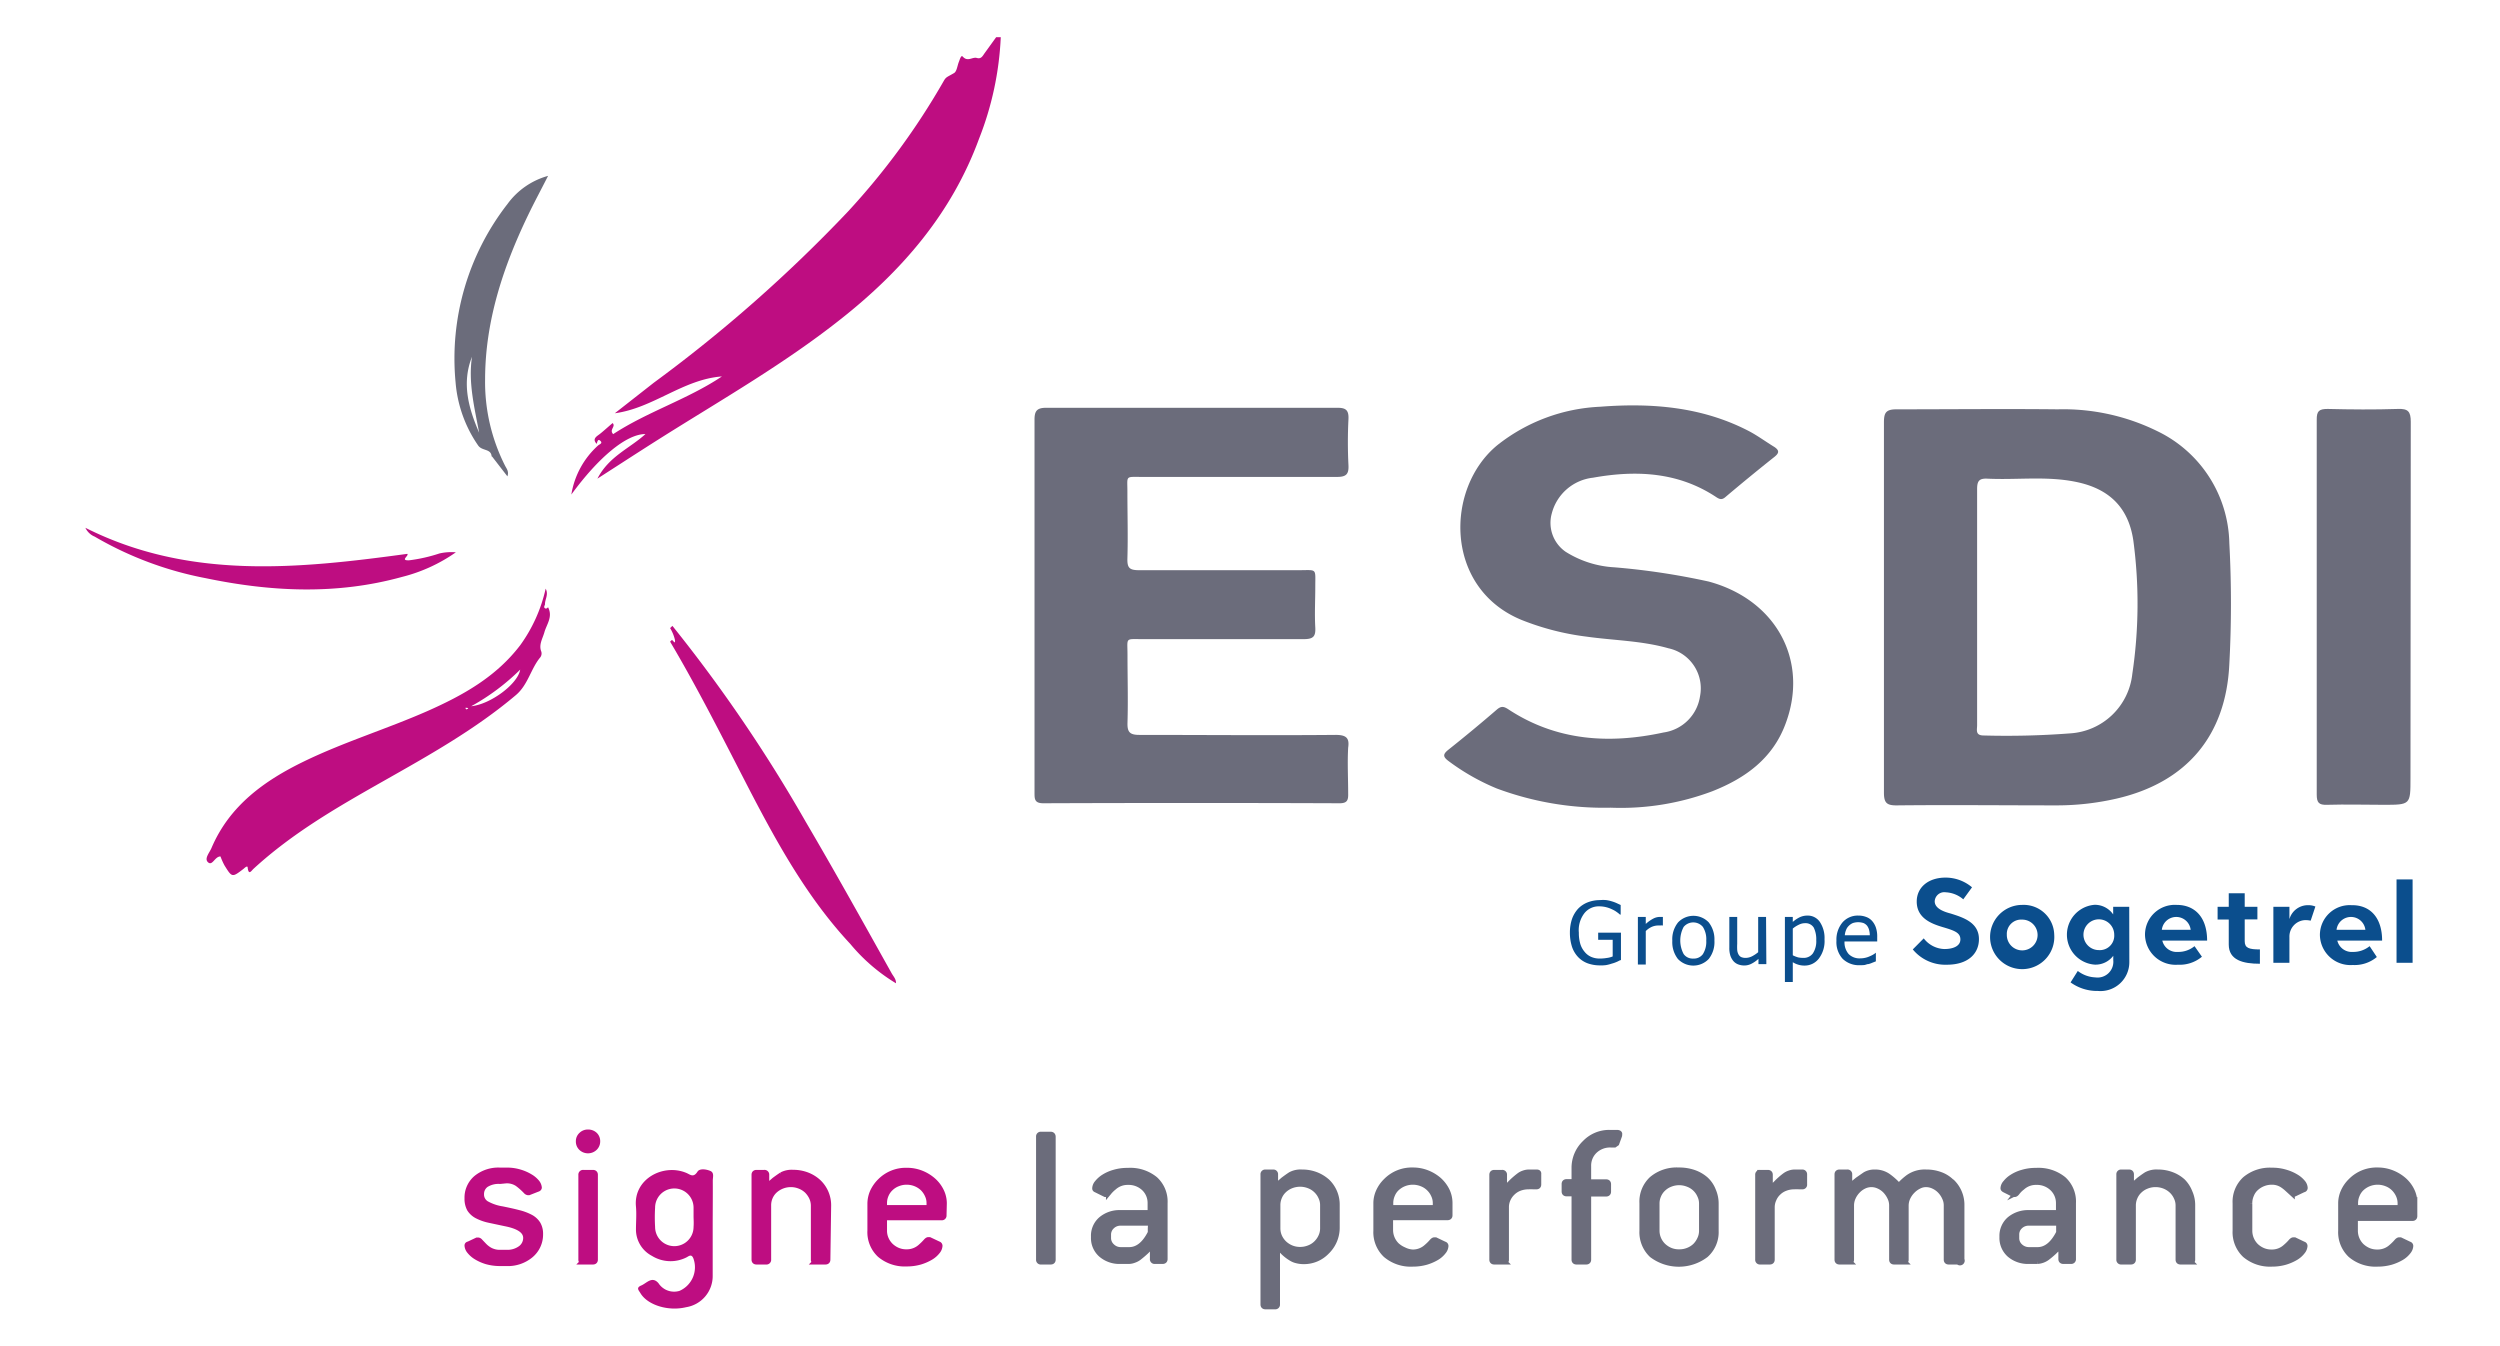 <svg xmlns="http://www.w3.org/2000/svg" viewBox="0 0 260 140"><defs><style>.cls-1,.cls-4{fill:#be0d81;}.cls-2,.cls-5{fill:#6b6c7b;}.cls-3{fill:#0b4e8d;}.cls-4{stroke:#be0d81;}.cls-4,.cls-5{stroke-linecap:square;stroke-miterlimit:10;stroke-width:0.6px;}.cls-5{stroke:#6b6c7b;}</style></defs><g id="Calque_3" data-name="Calque 3"><path class="cls-1" d="M104.08,3.87a32.72,32.72,0,0,1-2.26,10.56c-2.84,7.75-8,13.73-14.41,18.78C81.56,37.84,75.09,41.54,68.8,45.5c-2.14,1.35-4.26,2.73-6.67,4.28,1.2-2.33,3.36-3.14,5-4.64-2,0-4.9,2.45-7.71,6.29a8.73,8.73,0,0,1,2.78-5.1c.15-.13.51-.22.24-.48s-.32.11-.38.31c-.51-.51,0-.78.29-1s.89-.76,1.36-1.16c.37.36-.39.68.06,1.15,3.57-2.34,7.73-3.61,11.31-6-4.05.3-7.13,3.29-11.14,3.83L68,39.8A150.52,150.52,0,0,0,88.19,22,74.4,74.4,0,0,0,98.11,8.49c.28-.5.32-.43,1.11-.89.29-.17.34-.76.5-1.16.1-.24.23-.76.41-.55.52.58,1,0,1.47.14s.62-.26.83-.54l1.17-1.62Z"/><path class="cls-2" d="M224.38,44.85A22.12,22.12,0,0,0,214,42.57c-5.59-.06-11.18,0-16.77,0-1.12,0-1.3.38-1.3,1.38,0,6.39,0,12.79,0,19.18s0,12.88,0,19.31c0,1.08.31,1.33,1.35,1.32,5.55-.06,11.1,0,16.65,0a27.8,27.8,0,0,0,6.17-.7c7.32-1.68,11.41-6.57,11.75-14a117.31,117.31,0,0,0,0-12.58A13.21,13.21,0,0,0,224.38,44.85Zm-2.62,25.24a6.93,6.93,0,0,1-6.46,6.18,86.58,86.58,0,0,1-9,.22c-.89,0-.68-.59-.68-1.06,0-4.12,0-8.23,0-12.35s0-8.15,0-12.22c0-.83.21-1.12,1.06-1.08,3.06.15,6.15-.29,9.19.33,3.48.7,5.5,2.66,6,6.13A49.43,49.43,0,0,1,221.76,70.09Z"/><path class="cls-2" d="M138.86,76.43c-6.79.06-13.58,0-20.37,0-1,0-1.26-.3-1.23-1.27.07-2.36,0-4.72,0-7.07,0-1.82-.28-1.62,1.56-1.62,5.59,0,11.18,0,16.77,0,1,0,1.25-.28,1.2-1.22-.08-1.4,0-2.8,0-4.2,0-2,.22-1.75-1.7-1.75-5.55,0-11.1,0-16.65,0-1,0-1.21-.27-1.19-1.2.07-2.32,0-4.64,0-7,0-1.68-.25-1.5,1.55-1.5,6.75,0,13.5,0,20.25,0,.95,0,1.24-.28,1.19-1.22a47.83,47.83,0,0,1,0-4.79c.05-1-.33-1.19-1.23-1.18q-15.1,0-30.2,0c-1,0-1.23.35-1.22,1.3,0,6.39,0,12.79,0,19.18s0,13,0,19.55c0,.66,0,1.1.92,1.1q15.41-.06,30.8,0c.78,0,.92-.3.9-1,0-1.59-.09-3.2,0-4.79C140.36,76.74,140,76.42,138.86,76.43Z"/><path class="cls-2" d="M177.7,60.48A73.68,73.68,0,0,0,167.89,59a10.58,10.58,0,0,1-5.07-1.62,3.65,3.65,0,0,1-1.43-4,5,5,0,0,1,4.29-3.7c4.47-.8,8.84-.6,12.78,2,.38.26.63.33,1,0q2.52-2.13,5.1-4.18c.47-.38.5-.65,0-1-.92-.56-1.79-1.21-2.74-1.7-4.85-2.5-10.07-2.91-15.39-2.5a18.54,18.54,0,0,0-10.71,4c-5.43,4.46-5.54,14.83,2.49,18.16A27.2,27.2,0,0,0,165,66.21c2.84.4,5.73.42,8.51,1.21a4.26,4.26,0,0,1,3.29,5A4.46,4.46,0,0,1,173,76.18c-5.64,1.22-11.11.88-16.1-2.39-.47-.31-.75-.4-1.22,0q-2.49,2.15-5.07,4.2c-.57.46-.53.72,0,1.13A23,23,0,0,0,155.66,82,31.93,31.93,0,0,0,167.51,84a27,27,0,0,0,10.57-1.71c3.42-1.35,6.27-3.39,7.61-7C188.17,68.72,184.72,62.37,177.7,60.48Z"/><path class="cls-2" d="M250.72,43.86c0-1.07-.29-1.37-1.34-1.33-2.44.08-4.88.06-7.31,0-.89,0-1.14.22-1.13,1.13,0,6.48,0,13,0,19.43s0,13,0,19.54c0,.84.22,1.1,1.07,1.07,2-.06,3.91,0,5.87,0,2.81,0,2.81,0,2.81-2.77Q250.69,62.39,250.72,43.86Z"/><path class="cls-1" d="M57,63.16c.52,1-.16,1.77-.39,2.62-.2.68-.6,1.29-.31,2a.68.68,0,0,1-.1.57c-1,1.19-1.28,2.88-2.56,3.95-4.25,3.59-9.08,6.28-13.88,9s-9.38,5.37-13.4,9.06c-.23.22-.5.7-.6-.12,0-.27-.3,0-.42.11-1.2.92-1.2.93-2-.36a7.41,7.41,0,0,1-.41-.92c-.59,0-.83,1-1.28.62s.14-1,.35-1.51c1.88-4.41,5.51-7,9.63-9s8.57-3.36,12.78-5.21c3.71-1.64,7.19-3.57,9.71-6.89a16,16,0,0,0,2.63-5.86c.33.64-.1,1.13-.07,1.65-.06.14-.15.3,0,.39S56.9,63.23,57,63.16ZM49,73.45c2-.2,4.85-2.3,5.1-3.81A22.92,22.92,0,0,1,49,73.45Zm-.51.33.21-.08s-.06-.08-.09-.08a.85.85,0,0,0-.22,0Z"/><path class="cls-1" d="M69.86,66.57c.12-.06.38.56.34,0a4.28,4.28,0,0,0-.51-1.25l.24-.23A156.17,156.17,0,0,1,83.78,85.44c3.06,5.21,6,10.5,8.94,15.76.18.33.49.63.46,1.06h0a18.74,18.74,0,0,1-4.74-4.08C84.08,93.51,81,88,78.07,82.38c-2.72-5.26-5.36-10.55-8.38-15.65Z"/><path class="cls-2" d="M51.13,47.47c-.06-.84-1-.54-1.41-1.15a13.45,13.45,0,0,1-2.34-6.56A26.17,26.17,0,0,1,52.79,21.2,7.78,7.78,0,0,1,57,18.29c-.76,1.5-1.47,2.81-2.11,4.15-2.59,5.39-4.43,11-4.44,17a19.28,19.28,0,0,0,2.08,9c.16.31.42.6.24,1.1l-1.6-2.07ZM49.83,45c-.48-2.61-1.15-5.21-.74-7.9C48,39.84,48.72,42.44,49.83,45Z"/><path class="cls-1" d="M8.88,54.89C19.67,60.32,31,59.15,42.36,57.6c.21.19-.81.72.21.67a16.52,16.52,0,0,0,3.13-.71,5.58,5.58,0,0,1,1.71-.12A16.91,16.91,0,0,1,41.81,60c-6.79,1.88-13.61,1.55-20.42.13A36.32,36.32,0,0,1,9.85,55.81,1.84,1.84,0,0,1,8.88,54.89Z"/><path class="cls-3" d="M166.4,100.4a3.72,3.72,0,0,1-1.27-.21,2.63,2.63,0,0,1-1-.65,2.86,2.86,0,0,1-.64-1.07,4.75,4.75,0,0,1-.22-1.48,4.45,4.45,0,0,1,.22-1.42,3.11,3.11,0,0,1,.64-1.07,2.82,2.82,0,0,1,1-.66,3.55,3.55,0,0,1,1.28-.23,3.39,3.39,0,0,1,.64,0,3.75,3.75,0,0,1,.58.13,3.81,3.81,0,0,1,.49.18l.43.2v1h-.07a2.88,2.88,0,0,0-.34-.27,2.56,2.56,0,0,0-.49-.28,3,3,0,0,0-.6-.22,2.94,2.94,0,0,0-.74-.09,1.9,1.9,0,0,0-1.53.71A2.88,2.88,0,0,0,164.2,97a4,4,0,0,0,.15,1.16,2.29,2.29,0,0,0,.45.83,1.79,1.79,0,0,0,.67.52,2.19,2.19,0,0,0,.9.18,4.49,4.49,0,0,0,.73-.06,2.32,2.32,0,0,0,.62-.16V97.74h-1.51V97h2.37v2.85c-.11,0-.26.12-.45.19a3.23,3.23,0,0,1-.52.18,3.83,3.83,0,0,1-.58.15A3.65,3.65,0,0,1,166.4,100.4Z"/><path class="cls-3" d="M172.94,96.25h-.05a.58.58,0,0,0-.19,0h-.25a1.74,1.74,0,0,0-.66.14,2.12,2.12,0,0,0-.63.44v3.48h-.82V95.36h.82v.73a3.67,3.67,0,0,1,.79-.56,1.5,1.5,0,0,1,.65-.17h.2l.14,0Z"/><path class="cls-3" d="M178.3,97.82a2.83,2.83,0,0,1-.59,1.91,2.21,2.21,0,0,1-3.21,0,2.85,2.85,0,0,1-.58-1.89,2.79,2.79,0,0,1,.6-1.91,2.2,2.2,0,0,1,3.19,0A2.86,2.86,0,0,1,178.3,97.82Zm-.85,0a2.37,2.37,0,0,0-.35-1.42,1.3,1.3,0,0,0-2,0,3,3,0,0,0,0,2.82,1.14,1.14,0,0,0,1,.47,1.15,1.15,0,0,0,1-.46A2.4,2.4,0,0,0,177.45,97.82Z"/><path class="cls-3" d="M183.7,100.27h-.82v-.55a3.25,3.25,0,0,1-.73.51,1.61,1.61,0,0,1-.76.18,1.74,1.74,0,0,1-.61-.11,1.25,1.25,0,0,1-.49-.33,1.72,1.72,0,0,1-.33-.58,2.59,2.59,0,0,1-.11-.84V95.36h.82v2.8a5.6,5.6,0,0,0,0,.64,1.14,1.14,0,0,0,.13.45.67.67,0,0,0,.27.28,1.15,1.15,0,0,0,.5.09,1.5,1.5,0,0,0,.65-.17,3.46,3.46,0,0,0,.63-.42V95.36h.82Z"/><path class="cls-3" d="M189.75,97.69a3,3,0,0,1-.59,2,1.85,1.85,0,0,1-1.48.73,2.13,2.13,0,0,1-.65-.09,2.26,2.26,0,0,1-.58-.26v2.06h-.82V95.36h.82v.52a3.24,3.24,0,0,1,.69-.47,1.87,1.87,0,0,1,.82-.19,1.52,1.52,0,0,1,1.31.67A3,3,0,0,1,189.75,97.69Zm-.86.09a2.76,2.76,0,0,0-.26-1.31,1,1,0,0,0-.88-.46,1.44,1.44,0,0,0-.67.16,3,3,0,0,0-.63.4v2.78a3,3,0,0,0,.56.22,2.73,2.73,0,0,0,.53.05,1.17,1.17,0,0,0,1-.47A2.29,2.29,0,0,0,188.89,97.78Z"/><path class="cls-3" d="M193.46,100.38a2.43,2.43,0,0,1-1.82-.66,2.57,2.57,0,0,1-.65-1.88,2.78,2.78,0,0,1,.63-1.91,2.11,2.11,0,0,1,1.65-.71,2.2,2.2,0,0,1,.8.14,1.5,1.5,0,0,1,.62.41,2,2,0,0,1,.4.69,2.88,2.88,0,0,1,.14,1v.45h-3.4a1.86,1.86,0,0,0,.43,1.31,1.58,1.58,0,0,0,1.19.45,2.42,2.42,0,0,0,.54-.06,2.16,2.16,0,0,0,.47-.16,2.68,2.68,0,0,0,.38-.19,2.06,2.06,0,0,0,.25-.18h0v.9l-.36.14a2.66,2.66,0,0,1-.39.14c-.16,0-.3.08-.43.1A3.43,3.43,0,0,1,193.46,100.38Zm1-3.11a2.39,2.39,0,0,0-.08-.58,1.31,1.31,0,0,0-.2-.41,1,1,0,0,0-.37-.28,1.79,1.79,0,0,0-1.12,0,1.37,1.37,0,0,0-.42.29,1.18,1.18,0,0,0-.28.43,1.78,1.78,0,0,0-.13.55Z"/><path class="cls-3" d="M205.09,92.28l-.91,1.25a3,3,0,0,0-1.81-.73,1,1,0,0,0-1.16.93c0,.59.57,1,1.67,1.28,1.25.4,2.93.9,2.93,2.66,0,1.48-1.1,2.66-3.33,2.66a4.38,4.38,0,0,1-3.55-1.59l1.14-1.15a2.81,2.81,0,0,0,2.14,1.11c.93,0,1.67-.31,1.67-1s-.58-.91-1.8-1.27-2.74-.94-2.74-2.67c0-1.47,1.2-2.49,3-2.49A4.26,4.26,0,0,1,205.09,92.28Z"/><path class="cls-3" d="M213.64,97.21a3.34,3.34,0,1,1-3.34-3.1A3.18,3.18,0,0,1,213.64,97.21Zm-4.93,0a1.6,1.6,0,1,0,1.59-1.57A1.49,1.49,0,0,0,208.71,97.2Z"/><path class="cls-3" d="M221.45,100.06a3,3,0,0,1-3.26,3,4.72,4.72,0,0,1-2.85-.89l.75-1.19a3.21,3.21,0,0,0,1.83.67,1.64,1.64,0,0,0,1.86-1.79v-.46a2.3,2.3,0,0,1-1.95.92,3.12,3.12,0,0,1,0-6.22,2.31,2.31,0,0,1,1.94,1v-.79h1.67Zm-1.57-2.84a1.6,1.6,0,1,0-1.6,1.59A1.5,1.5,0,0,0,219.88,97.22Z"/><path class="cls-3" d="M229.54,97.82h-4.66A1.53,1.53,0,0,0,226.49,99a2.64,2.64,0,0,0,1.74-.6L229,99.5a3.6,3.6,0,0,1-2.5.83,3.18,3.18,0,0,1-3.42-3.12,3.1,3.1,0,0,1,3.3-3.1C228.27,94.11,229.54,95.4,229.54,97.82Zm-4.71-1.12h3a1.51,1.51,0,0,0-3,0Z"/><path class="cls-3" d="M234.77,94.31v1.31h-1.32v2.26c0,.71.43.86,1.58.86v1.49c-1.77,0-3.24-.38-3.24-2v-2.6h-1.16V94.31h1.16V92.9h1.66v1.41Z"/><path class="cls-3" d="M240.8,94.28l-.49,1.47a2.7,2.7,0,0,0-.54-.06,1.71,1.71,0,0,0-1.67,1.77v2.67h-1.67V94.31h1.67v1.28a2,2,0,0,1,2-1.45A1.83,1.83,0,0,1,240.8,94.28Z"/><path class="cls-3" d="M247.74,97.82h-4.66A1.54,1.54,0,0,0,244.69,99a2.69,2.69,0,0,0,1.75-.6l.75,1.13a3.6,3.6,0,0,1-2.5.83,3.18,3.18,0,0,1-3.42-3.12,3.1,3.1,0,0,1,3.3-3.1C246.47,94.11,247.74,95.4,247.74,97.82ZM243,96.7h3a1.51,1.51,0,0,0-3,0Z"/><path class="cls-3" d="M249.24,100.13V91.46h1.67v8.67Z"/><path class="cls-4" d="M52,122.83a2.46,2.46,0,0,0-1.46.36,1.2,1.2,0,0,0-.5,1,1.12,1.12,0,0,0,.53,1,4.91,4.91,0,0,0,1.67.57c.63.13,1.19.25,1.68.38a5.48,5.48,0,0,1,1.24.46,2,2,0,0,1,.76.69,2,2,0,0,1,.26,1.07,2.77,2.77,0,0,1-1,2.17,3.7,3.7,0,0,1-2.55.84H52a5.1,5.1,0,0,1-1.4-.19,4.55,4.55,0,0,1-1.06-.47,2.61,2.61,0,0,1-.69-.6,1,1,0,0,1-.24-.56c0-.06,0-.11.16-.15l.85-.4.11,0a.3.3,0,0,1,.18.11l.42.44a2.61,2.61,0,0,0,.44.37,1.93,1.93,0,0,0,.54.26,2,2,0,0,0,.69.1h.68a2.33,2.33,0,0,0,1.48-.44,1.36,1.36,0,0,0,.55-1.09c0-.74-.72-1.24-2.16-1.52l-1.69-.36a5,5,0,0,1-1.24-.44,2,2,0,0,1-.76-.69,2.22,2.22,0,0,1-.25-1.11,2.65,2.65,0,0,1,.93-2.1,3.62,3.62,0,0,1,2.46-.8h.68a4.58,4.58,0,0,1,1.37.19,4.51,4.51,0,0,1,1.06.46,2.61,2.61,0,0,1,.7.58,1,1,0,0,1,.24.55s0,.1-.16.14L55,124l-.09,0a.33.33,0,0,1-.18-.1,6.63,6.63,0,0,0-.91-.81,2,2,0,0,0-1.2-.32Z"/><path class="cls-4" d="M62.12,118.71a.9.9,0,0,1-.28.66,1,1,0,0,1-1.38,0,.9.9,0,0,1-.27-.68.86.86,0,0,1,.28-.65.93.93,0,0,1,.66-.27,1,1,0,0,1,.72.26A.9.9,0,0,1,62.12,118.71ZM61.88,131c0,.14-.07.21-.22.21h-1a.19.19,0,0,1-.21-.21v-8.82a.19.19,0,0,1,.21-.21h1c.15,0,.22.07.22.21Z"/><path class="cls-4" d="M86.06,131c0,.14-.07.21-.22.21h-1a.19.19,0,0,1-.21-.21v-5.62a2.07,2.07,0,0,0-.19-.85,2.59,2.59,0,0,0-.5-.71,2.35,2.35,0,0,0-.76-.48,2.44,2.44,0,0,0-.93-.18,2.5,2.5,0,0,0-1.69.65,2.06,2.06,0,0,0-.49.7,2.11,2.11,0,0,0-.17.87V131a.19.19,0,0,1-.22.21h-1c-.15,0-.22-.07-.22-.21v-8.82c0-.14.07-.21.22-.21h.8a.19.19,0,0,1,.22.21V123c0,.16,0,.23.17.23a.42.42,0,0,0,.26-.13l.4-.35c.25-.19.51-.37.76-.54a2.18,2.18,0,0,1,1.18-.25,4,4,0,0,1,1.44.25,3.67,3.67,0,0,1,1.16.7,3.3,3.3,0,0,1,1.07,2.46Z"/><path class="cls-4" d="M98.14,126.4a.19.19,0,0,1-.22.21H92.17a.19.19,0,0,0-.22.21V128a2.11,2.11,0,0,0,.18.86,2.27,2.27,0,0,0,.5.72,2.48,2.48,0,0,0,.74.48,2.33,2.33,0,0,0,.93.17,2.14,2.14,0,0,0,1.46-.56,6.44,6.44,0,0,0,.52-.51c.11-.13.2-.2.27-.2l.11,0,.93.44a.17.17,0,0,1,.13.17,1,1,0,0,1-.24.57,2.52,2.52,0,0,1-.7.61,4.94,4.94,0,0,1-1.08.47,5,5,0,0,1-1.4.19,4,4,0,0,1-2.79-.93,3.2,3.2,0,0,1-1-2.5v-2.82a3.13,3.13,0,0,1,.26-1.2,3.72,3.72,0,0,1,.77-1.1,3.76,3.76,0,0,1,2.78-1.11,4,4,0,0,1,1.49.28,4.22,4.22,0,0,1,1.23.75,3.47,3.47,0,0,1,.83,1.09,2.91,2.91,0,0,1,.3,1.29Zm-1.48-1.27a1.92,1.92,0,0,0-.19-.85,2.37,2.37,0,0,0-.49-.71,2.41,2.41,0,0,0-.75-.48,2.48,2.48,0,0,0-.93-.18,2.42,2.42,0,0,0-.94.18,2.23,2.23,0,0,0-.74.47,2.06,2.06,0,0,0-.49.7,2.12,2.12,0,0,0-.18.87v.29c0,.14.08.21.23.21h4.26c.15,0,.22-.07.22-.21Z"/><path class="cls-5" d="M109.27,118h-1a.19.19,0,0,0-.22.21V131a.19.19,0,0,0,.22.21h1c.15,0,.22-.07.22-.21V118.23C109.49,118.09,109.42,118,109.27,118Z"/><path class="cls-5" d="M117.3,121.76a4.79,4.79,0,0,0-1.42.19,4.06,4.06,0,0,0-1.07.47,2.72,2.72,0,0,0-.68.6.93.93,0,0,0-.24.56c0,.06,0,.1.13.15l.93.46.11,0c.07,0,.16-.07.26-.21a3.47,3.47,0,0,1,.51-.5,2.14,2.14,0,0,1,1.48-.55,2.35,2.35,0,0,1,1.67.62,2.12,2.12,0,0,1,.67,1.56l0,.83c0,.14-.07.21-.22.21h-2.91a2.94,2.94,0,0,0-2,.68,2.23,2.23,0,0,0-.76,1.75v.12a2.27,2.27,0,0,0,.76,1.76,2.9,2.9,0,0,0,2,.69h.88a1.48,1.48,0,0,0,.51-.1,1.75,1.75,0,0,0,.51-.26,10.7,10.7,0,0,0,.83-.71.8.8,0,0,1,.47-.29c.12,0,.17.08.17.25v.9a.19.19,0,0,0,.22.21h.8c.15,0,.22-.07.22-.21v-5.83a3.12,3.12,0,0,0-1-2.45A4.06,4.06,0,0,0,117.3,121.76Zm2.37,6,0,.44c-.6,1.2-1.35,1.8-2.23,1.8h-.89a1.29,1.29,0,0,1-.91-.37,1.17,1.17,0,0,1-.39-.89v-.33a1.17,1.17,0,0,1,.38-.88,1.28,1.28,0,0,1,.92-.36h2.92c.15,0,.22.07.22.21Z"/><path class="cls-5" d="M138,122.88a3.78,3.78,0,0,0-1.16-.7,4,4,0,0,0-1.44-.25,2.18,2.18,0,0,0-1.18.25c-.26.17-.51.35-.76.54l-.4.35a.42.42,0,0,1-.26.13c-.12,0-.18-.07-.18-.23v-.83a.19.19,0,0,0-.21-.21h-.81a.19.19,0,0,0-.21.21v13.52c0,.14.07.21.22.21h1a.19.19,0,0,0,.21-.21v-5.54c0-.17.05-.25.16-.25s.28.11.49.34a4.47,4.47,0,0,0,.9.68,1.79,1.79,0,0,0,.49.19,2.78,2.78,0,0,0,.74.09,3.25,3.25,0,0,0,2.37-1,3.45,3.45,0,0,0,1.06-2.47v-2.4a3.3,3.3,0,0,0-1.07-2.46Zm-.41,4.86a2,2,0,0,1-.19.87,2.34,2.34,0,0,1-.5.71,2.2,2.2,0,0,1-.75.48,2.48,2.48,0,0,1-.93.18,2.39,2.39,0,0,1-.94-.18,2.48,2.48,0,0,1-.74-.48,2.34,2.34,0,0,1-.5-.71,2.15,2.15,0,0,1-.18-.87v-2.4a2.12,2.12,0,0,1,.18-.87,2.06,2.06,0,0,1,.49-.7,2.34,2.34,0,0,1,.74-.47,2.54,2.54,0,0,1,1.88,0,2.2,2.2,0,0,1,.75.48,2.23,2.23,0,0,1,.5.71,1.92,1.92,0,0,1,.19.85Z"/><path class="cls-5" d="M149.66,122.75a4.22,4.22,0,0,0-1.23-.75,4,4,0,0,0-1.5-.28,3.74,3.74,0,0,0-2.77,1.11,3.54,3.54,0,0,0-.77,1.1,3,3,0,0,0-.26,1.2V128a3.23,3.23,0,0,0,1,2.5,4,4,0,0,0,2.8.93,5.1,5.1,0,0,0,1.4-.19,4.94,4.94,0,0,0,1.08-.47,2.46,2.46,0,0,0,.69-.61,1,1,0,0,0,.24-.57.16.16,0,0,0-.13-.17l-.92-.44-.11,0c-.08,0-.17.07-.28.2a5.1,5.1,0,0,1-.52.51,2.12,2.12,0,0,1-1.46.56A2.29,2.29,0,0,1,146,130a2.67,2.67,0,0,1-.75-.48,2.25,2.25,0,0,1-.67-1.58v-1.13c0-.14.07-.21.22-.21h5.74c.15,0,.22-.07.22-.21v-1.27a3,3,0,0,0-.29-1.29A3.63,3.63,0,0,0,149.66,122.75Zm-.35,2.67a.19.19,0,0,1-.22.21h-4.27c-.15,0-.22-.07-.22-.21v-.29a2.12,2.12,0,0,1,.18-.87,2,2,0,0,1,.48-.7,2.46,2.46,0,0,1,.74-.47,2.52,2.52,0,0,1,1.87,0,2.2,2.2,0,0,1,.75.48,2.23,2.23,0,0,1,.5.71,1.92,1.92,0,0,1,.19.85Z"/><path class="cls-5" d="M159.8,121.93H159a1.64,1.64,0,0,0-.54.1,1.57,1.57,0,0,0-.47.25,8.34,8.34,0,0,0-.91.8q-.3.33-.48.33c-.12,0-.17-.07-.17-.23v-1a.19.19,0,0,0-.22-.21h-.8c-.15,0-.22.07-.22.21V131c0,.14.07.21.22.21h1a.19.19,0,0,0,.22-.21v-5.42a2,2,0,0,1,.17-.85,2.16,2.16,0,0,1,.49-.7,2.13,2.13,0,0,1,.73-.47,2.62,2.62,0,0,1,.94-.17,3.48,3.48,0,0,1,.49,0l.34,0c.14,0,.2-.07.2-.21v-1.06C160,122,160,121.93,159.8,121.93Z"/><path class="cls-5" d="M168.21,117.81l-.8,0a3.48,3.48,0,0,0-2.57,1.07,3.55,3.55,0,0,0-1.1,2.57v1.27c0,.14-.07.21-.22.21h-.59c-.15,0-.22.07-.22.21v.77c0,.14.07.21.22.21h.59c.15,0,.22.07.22.21V131c0,.14.07.21.22.21h1c.15,0,.22-.07.22-.21v-6.65a.19.19,0,0,1,.22-.21h1.63c.15,0,.22-.07.22-.21v-.77c0-.14-.07-.21-.22-.21h-1.63a.19.19,0,0,1-.22-.21v-1.48a2.13,2.13,0,0,1,.65-1.58,2.33,2.33,0,0,1,1.69-.64h.39l.2-.14.29-.8a.25.25,0,0,0,0-.1C168.45,117.88,168.37,117.83,168.21,117.81Z"/><path class="cls-5" d="M177.38,122.67a3.7,3.7,0,0,0-1.21-.7,4.64,4.64,0,0,0-1.58-.25,4,4,0,0,0-2.79.92,3.18,3.18,0,0,0-1,2.49V128a3.23,3.23,0,0,0,1,2.5,4.63,4.63,0,0,0,5.59,0,3.15,3.15,0,0,0,1.05-2.48v-2.82a3.4,3.4,0,0,0-.28-1.38A3,3,0,0,0,177.38,122.67ZM177,128a2,2,0,0,1-.19.86,2.42,2.42,0,0,1-.49.72,2.35,2.35,0,0,1-.76.48,2.39,2.39,0,0,1-.92.17,2.33,2.33,0,0,1-.93-.17,2.48,2.48,0,0,1-.74-.48,2.21,2.21,0,0,1-.68-1.58v-2.82a2.12,2.12,0,0,1,.18-.87,2.06,2.06,0,0,1,.49-.7,2.23,2.23,0,0,1,.74-.47,2.49,2.49,0,0,1,1.86,0,2.2,2.2,0,0,1,1.25,1.19,1.92,1.92,0,0,1,.19.85Z"/><path class="cls-5" d="M187.46,121.93h-.82a1.64,1.64,0,0,0-.54.1,1.71,1.71,0,0,0-.47.25,7.25,7.25,0,0,0-.9.8c-.21.22-.37.33-.49.33s-.17-.07-.17-.23v-1c0-.14-.07-.21-.22-.21h-.8a.19.19,0,0,0-.21.21V131a.19.19,0,0,0,.21.21h1c.15,0,.22-.07.22-.21v-5.42a2,2,0,0,1,.18-.85,2,2,0,0,1,.48-.7,2.08,2.08,0,0,1,.74-.47,2.52,2.52,0,0,1,.93-.17,3.63,3.63,0,0,1,.5,0l.34,0a.18.18,0,0,0,.2-.21v-1.06A.19.19,0,0,0,187.46,121.93Z"/><path class="cls-5" d="M202.93,122.89a3.15,3.15,0,0,0-1.14-.71,4.13,4.13,0,0,0-1.47-.25,2.94,2.94,0,0,0-1.84.52,6.24,6.24,0,0,0-.69.59c-.14.15-.24.23-.3.23s-.17-.08-.32-.24a6.9,6.9,0,0,0-.72-.62,2.32,2.32,0,0,0-1.47-.48,1.9,1.9,0,0,0-1,.25l-.78.54-.45.37a.47.47,0,0,1-.27.13c-.1,0-.15-.08-.15-.25v-.83a.19.19,0,0,0-.22-.21h-.8c-.15,0-.22.07-.22.21V131c0,.14.07.21.22.21h1a.19.19,0,0,0,.21-.21v-5.62a2,2,0,0,1,.18-.84,2.47,2.47,0,0,1,.48-.71,2.27,2.27,0,0,1,.67-.49,1.78,1.78,0,0,1,.78-.18,1.85,1.85,0,0,1,.78.18,2.23,2.23,0,0,1,.69.49,2.69,2.69,0,0,1,.48.71,1.85,1.85,0,0,1,.19.84V131c0,.14.07.21.22.21h1a.19.19,0,0,0,.21-.21v-5.62a2,2,0,0,1,.19-.84,2.51,2.51,0,0,1,.49-.7,2.46,2.46,0,0,1,.67-.49,1.61,1.61,0,0,1,.76-.19,1.85,1.85,0,0,1,.78.18,2.23,2.23,0,0,1,.69.49,2.47,2.47,0,0,1,.48.71,1.85,1.85,0,0,1,.19.84V131c0,.14.07.21.22.21h1A.19.19,0,0,0,204,131v-5.62a3.31,3.31,0,0,0-1-2.45Z"/><path class="cls-5" d="M211.76,121.76a4.72,4.72,0,0,0-1.41.19,3.92,3.92,0,0,0-1.07.47,2.55,2.55,0,0,0-.68.6.89.89,0,0,0-.25.56c0,.06.05.1.14.15l.92.46.11,0q.12,0,.27-.21a2.69,2.69,0,0,1,.51-.5,2.12,2.12,0,0,1,1.48-.55,2.32,2.32,0,0,1,1.66.62,2.13,2.13,0,0,1,.68,1.56l0,.83c0,.14-.07.21-.22.21H211a3,3,0,0,0-2,.68,2.26,2.26,0,0,0-.76,1.75v.12a2.3,2.3,0,0,0,.76,1.76,2.91,2.91,0,0,0,2,.69h.89a1.9,1.9,0,0,0,1-.36,9.08,9.08,0,0,0,.83-.71.85.85,0,0,1,.48-.29c.11,0,.17.08.17.25v.9c0,.14.07.21.22.21h.8a.19.19,0,0,0,.21-.21v-5.83a3.11,3.11,0,0,0-1-2.45A4.11,4.11,0,0,0,211.76,121.76Zm2.38,6,0,.44c-.61,1.2-1.35,1.8-2.23,1.8H211a1.33,1.33,0,0,1-.92-.37,1.16,1.16,0,0,1-.38-.89v-.33a1.16,1.16,0,0,1,.37-.88,1.29,1.29,0,0,1,.93-.36h2.92c.15,0,.22.07.22.21Z"/><path class="cls-5" d="M227,122.88a3.56,3.56,0,0,0-1.16-.7,4,4,0,0,0-1.43-.25,2.18,2.18,0,0,0-1.18.25c-.26.17-.51.35-.76.54l-.4.35a.42.42,0,0,1-.27.13c-.11,0-.17-.07-.17-.23v-.83c0-.14-.07-.21-.22-.21h-.8a.19.19,0,0,0-.21.21V131a.19.19,0,0,0,.21.21h1c.15,0,.22-.07.22-.21v-5.62a2.12,2.12,0,0,1,.18-.87,2.06,2.06,0,0,1,.49-.7,2.23,2.23,0,0,1,.74-.47,2.42,2.42,0,0,1,.94-.18,2.5,2.5,0,0,1,.94.18,2.41,2.41,0,0,1,.75.48,2.23,2.23,0,0,1,.5.71,1.92,1.92,0,0,1,.19.85V131c0,.14.07.21.22.21h1A.19.19,0,0,0,228,131v-5.62a3.24,3.24,0,0,0-.28-1.38A3.28,3.28,0,0,0,227,122.88Z"/><path class="cls-5" d="M234.12,124.26a1.9,1.9,0,0,1,.48-.7,2.45,2.45,0,0,1,1.67-.65,2,2,0,0,1,1.17.36,3.92,3.92,0,0,1,.46.37l.46.42a.24.24,0,0,0,.18.08.15.15,0,0,0,.09,0l.92-.44c.1,0,.15-.09.15-.16a.94.94,0,0,0-.25-.57,2.61,2.61,0,0,0-.7-.58,4.5,4.5,0,0,0-1.08-.46,4.69,4.69,0,0,0-1.4-.19,4,4,0,0,0-2.78.92,3.18,3.18,0,0,0-1,2.49V128a3.23,3.23,0,0,0,1,2.5,4,4,0,0,0,2.78.93,5,5,0,0,0,1.4-.19,4.94,4.94,0,0,0,1.08-.47,2.46,2.46,0,0,0,.69-.61,1,1,0,0,0,.24-.57.16.16,0,0,0-.13-.17l-.92-.44-.11,0c-.08,0-.17.07-.28.2a5.1,5.1,0,0,1-.52.51,2.1,2.1,0,0,1-1.45.56,2.29,2.29,0,0,1-.92-.17,2.48,2.48,0,0,1-.74-.48,2.25,2.25,0,0,1-.67-1.58v-2.82A2.12,2.12,0,0,1,234.12,124.26Z"/><path class="cls-5" d="M250.82,123.84a3.44,3.44,0,0,0-.82-1.09,4.22,4.22,0,0,0-1.23-.75,4,4,0,0,0-1.5-.28,3.74,3.74,0,0,0-2.77,1.11,3.54,3.54,0,0,0-.77,1.1,3,3,0,0,0-.26,1.2V128a3.23,3.23,0,0,0,1,2.5,4,4,0,0,0,2.8.93,5.1,5.1,0,0,0,1.4-.19,4.94,4.94,0,0,0,1.08-.47,2.46,2.46,0,0,0,.69-.61,1,1,0,0,0,.24-.57.16.16,0,0,0-.13-.17l-.92-.44-.11,0c-.08,0-.17.07-.28.2a5.1,5.1,0,0,1-.52.51,2.12,2.12,0,0,1-1.46.56,2.33,2.33,0,0,1-.93-.17,2.62,2.62,0,0,1-.74-.48,2.25,2.25,0,0,1-.67-1.58v-1.13c0-.14.07-.21.22-.21h5.74c.15,0,.22-.07.22-.21v-1.27A2.91,2.91,0,0,0,250.82,123.84Zm-1.17,1.58a.19.19,0,0,1-.22.21h-4.27c-.15,0-.22-.07-.22-.21v-.29a2.12,2.12,0,0,1,.18-.87,2,2,0,0,1,.48-.7,2.46,2.46,0,0,1,.74-.47,2.52,2.52,0,0,1,1.87,0,2.2,2.2,0,0,1,.75.48,2.4,2.4,0,0,1,.5.71,2.07,2.07,0,0,1,.19.85Z"/><path class="cls-1" d="M74.13,122.78c0-.34.17-.82-.25-1s-1.11-.29-1.34.07c-.43.68-.77.29-1.17.13-2.39-1-5.51.63-5.23,3.51.07.79,0,1.59,0,2.39a3.09,3.09,0,0,0,1.66,2.73,3.67,3.67,0,0,0,3.55.18c.26-.12.55-.44.76.08a2.68,2.68,0,0,1-1.44,3.38,1.94,1.94,0,0,1-2.19-.8c-.67-.77-1.22,0-1.79.24s-.26.5-.09.79c.74,1.25,2.9,1.92,4.75,1.47a3.28,3.28,0,0,0,2.77-3.28c0-1.63,0-3.27,0-4.91S74.14,124.45,74.13,122.78Zm-2,4.82a2,2,0,0,1-4,0,17,17,0,0,1,0-2,2,2,0,1,1,4,0c0,.32,0,.64,0,1h0C72.14,126.88,72.16,127.24,72.13,127.6Z"/></g></svg>